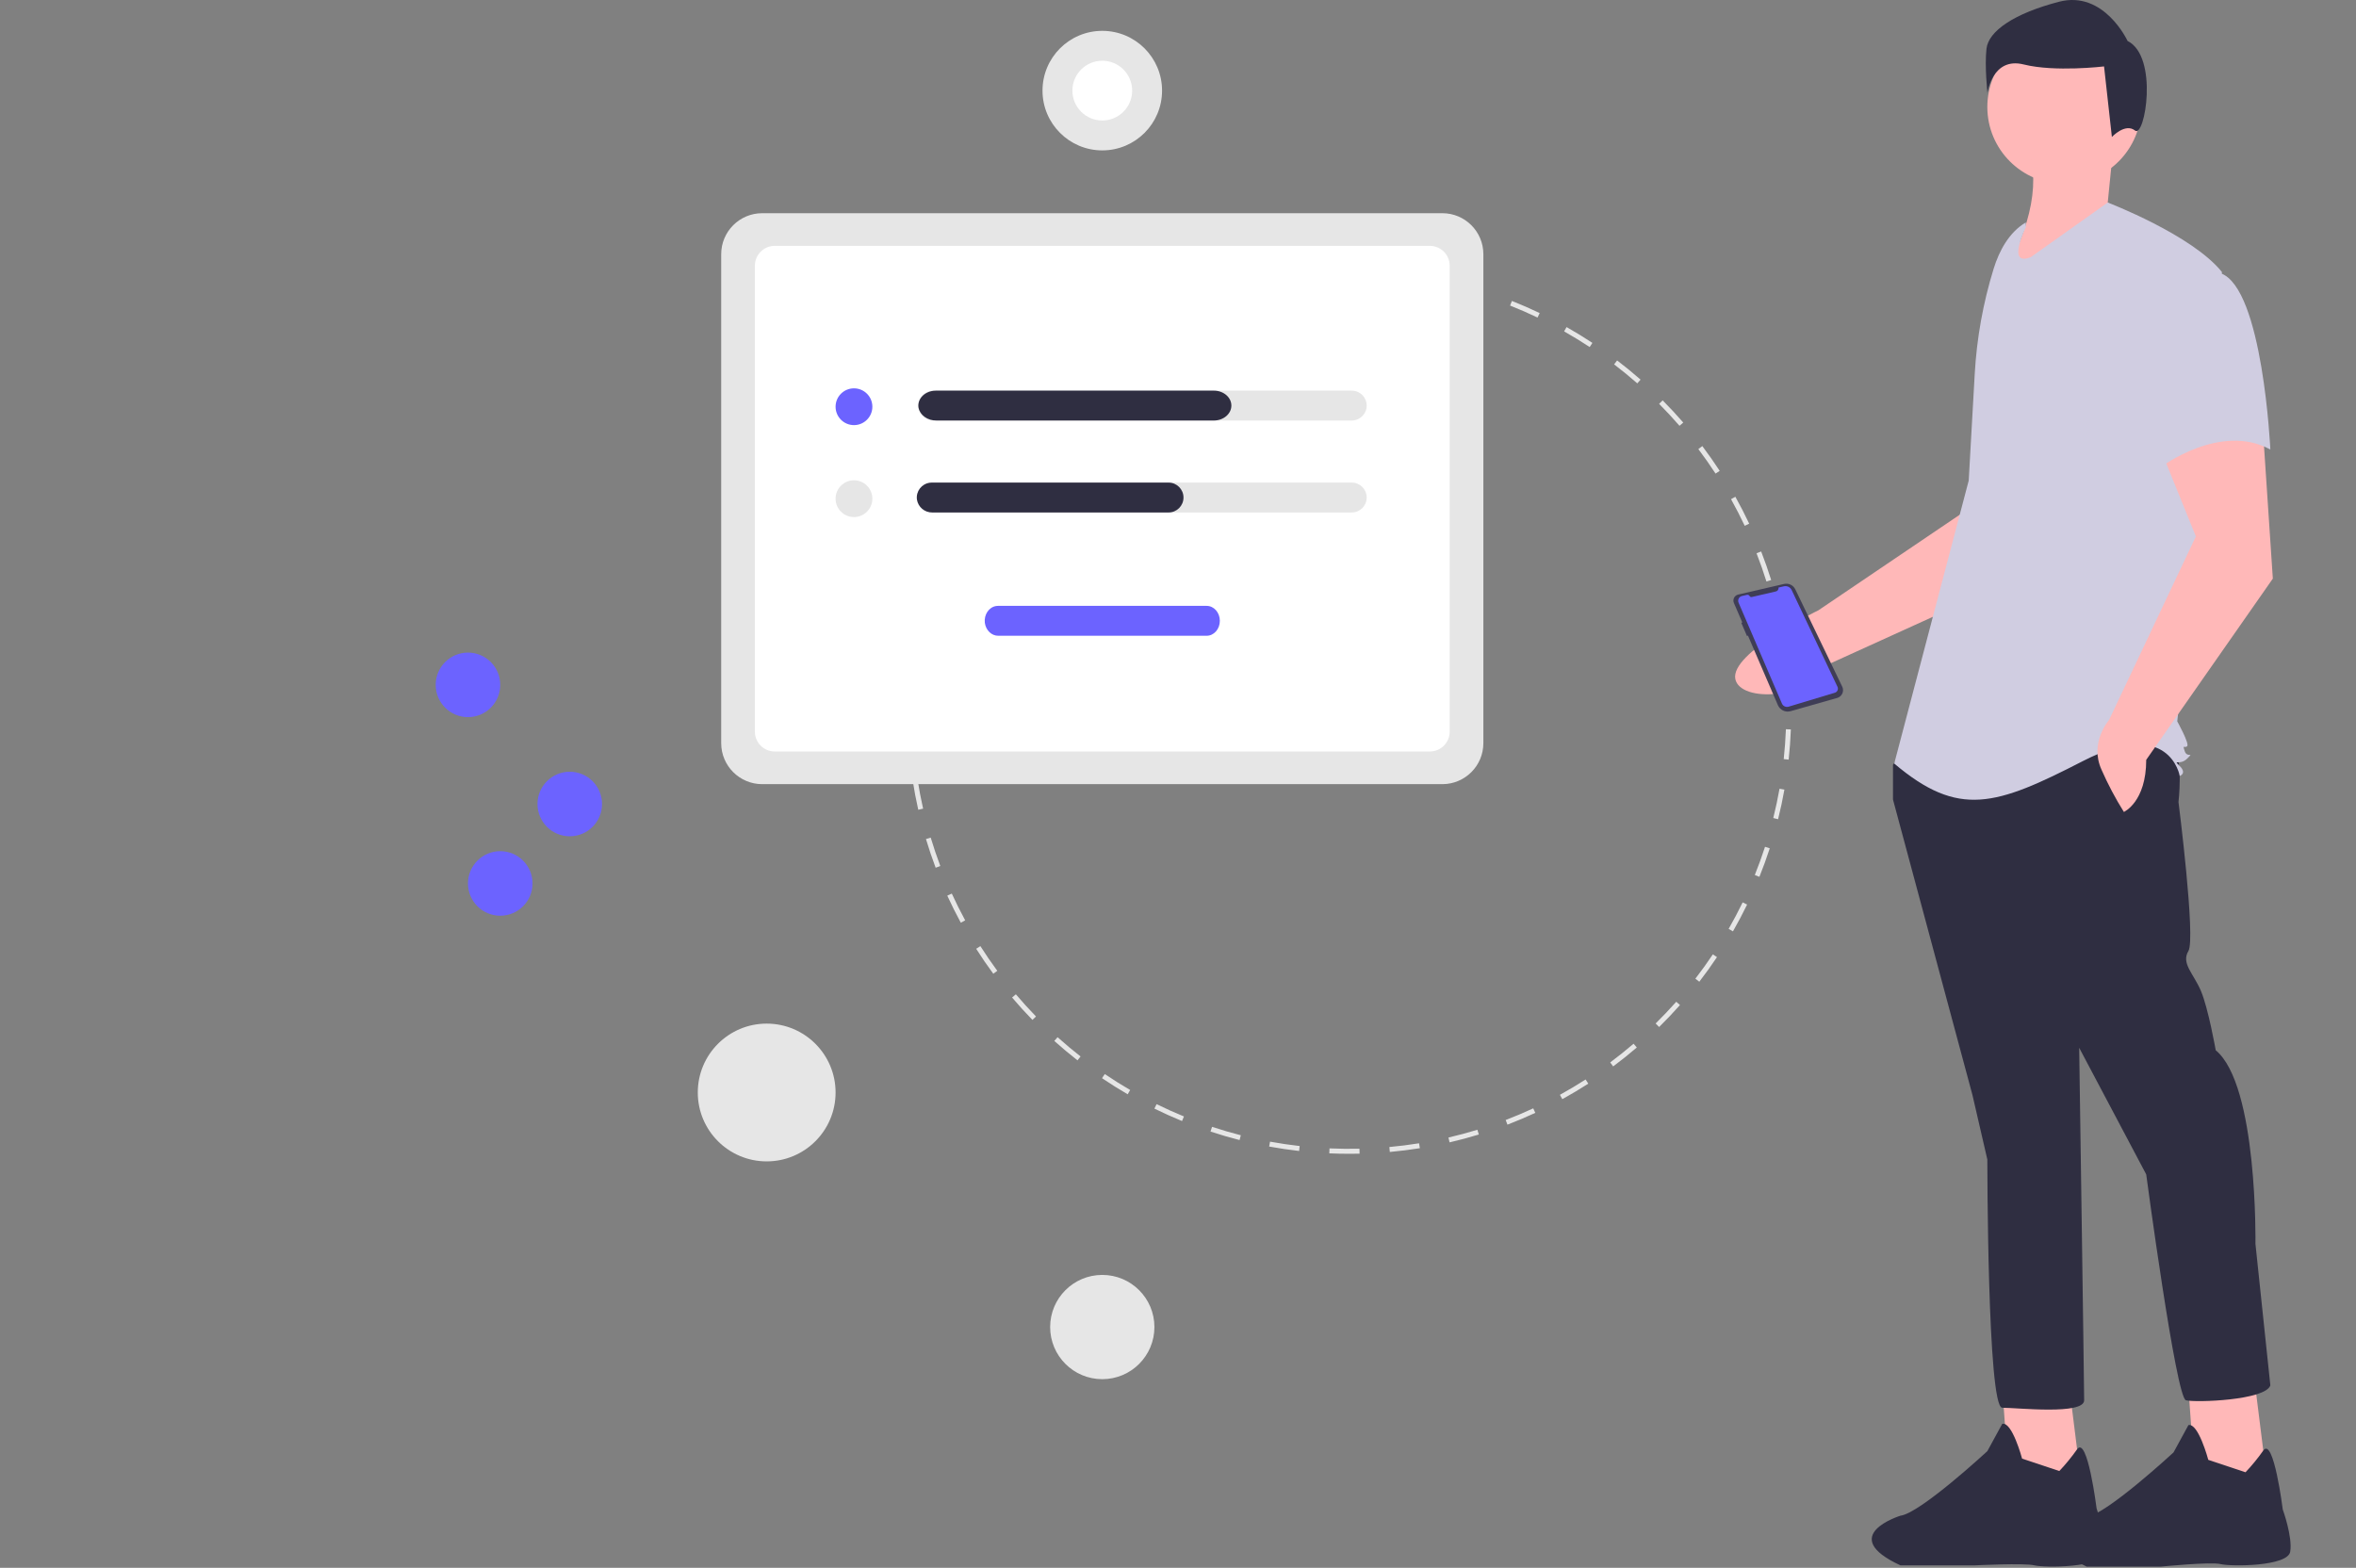 <?xml version="1.0" encoding="UTF-8"?> <!-- Generator: Adobe Illustrator 16.0.0, SVG Export Plug-In . SVG Version: 6.00 Build 0) --> <svg xmlns="http://www.w3.org/2000/svg" xmlns:xlink="http://www.w3.org/1999/xlink" id="e6231ec2-a9f6-4575-8eca-cc3c0040981d" x="0px" y="0px" width="949px" height="631.588px" viewBox="0 0 949 631.588" xml:space="preserve"><rect x="0" y="0" width="949" height="631.588" fill="#808080" stroke="none"/> <title>manage_chats</title> <path fill="#E6E6E6" d="M549.467,110.894c-1.971-0.066-3.979-0.1-5.967-0.1v-2c2.012,0,4.04,0.034,6.033,0.101L549.467,110.894z"></path> <path fill="#E6E6E6" d="M543.5,464.794c-2.688,0-5.398-0.061-8.059-0.18l0.09-1.998c3.982,0.179,8.059,0.223,12.064,0.131l0.045,2 C546.265,464.779,544.885,464.794,543.5,464.794z M559.82,464.057l-0.182-1.992c3.996-0.363,8.021-0.869,11.967-1.502l0.316,1.975 C567.931,463.177,563.861,463.689,559.82,464.057z M523.283,463.659c-4.031-0.456-8.092-1.057-12.066-1.785l0.361-1.967 c3.93,0.72,7.943,1.313,11.93,1.764L523.283,463.659z M583.89,460.192l-0.451-1.949c3.9-0.904,7.82-1.957,11.648-3.129l0.586,1.912 C591.801,458.211,587.836,459.277,583.89,460.192z M499.301,459.263c-3.922-1.002-7.861-2.155-11.709-3.427l0.627-1.898 c3.805,1.257,7.699,2.396,11.578,3.388L499.301,459.263z M607.207,453.054l-0.717-1.867c3.738-1.434,7.471-3.015,11.096-4.698 l0.842,1.814C614.761,450.005,610.988,451.604,607.207,453.054L607.207,453.054z M476.131,451.604 c-3.757-1.538-7.504-3.225-11.137-5.014l0.884-1.795c3.591,1.769,7.296,3.437,11.011,4.957L476.131,451.604z M629.297,442.79 l-0.965-1.752c3.506-1.934,6.99-4.012,10.352-6.178l1.084,1.682C636.367,438.733,632.844,440.834,629.297,442.79z M454.231,440.824 c-3.509-2.038-6.987-4.221-10.34-6.489l1.121-1.656c3.314,2.242,6.754,4.401,10.224,6.417L454.231,440.824z M649.786,429.592 l-1.195-1.604c3.211-2.394,6.379-4.928,9.417-7.533l1.303,1.518C656.236,424.609,653.033,427.172,649.786,429.592L649.786,429.592z M434.021,427.155c-3.19-2.492-6.338-5.128-9.355-7.835l1.336-1.488c2.983,2.676,6.096,5.282,9.251,7.747L434.021,427.155z M668.295,413.721l-1.402-1.426c2.855-2.809,5.65-5.751,8.309-8.747l1.496,1.328C674.01,407.906,671.181,410.881,668.295,413.721z M415.868,410.866c-2.825-2.905-5.584-5.944-8.201-9.031l1.525-1.293c2.588,3.053,5.316,6.057,8.109,8.93L415.868,410.866z M684.48,395.475l-1.582-1.223c2.445-3.167,4.815-6.464,7.044-9.798l1.662,1.111C689.351,388.938,686.953,392.272,684.48,395.475 L684.48,395.475z M400.101,392.269c-2.403-3.261-4.722-6.646-6.894-10.059l1.688-1.074c2.147,3.375,4.44,6.722,6.816,9.947 L400.101,392.269z M698.035,375.188l-1.734-0.994c1.994-3.479,3.892-7.069,5.641-10.675l1.799,0.873 C701.97,368.038,700.052,371.67,698.035,375.188L698.035,375.188z M387.02,371.706c-1.934-3.556-3.768-7.224-5.451-10.901 l1.818-0.832c1.665,3.636,3.478,7.263,5.39,10.778L387.02,371.706z M708.689,353.227l-1.855-0.746 c1.498-3.721,2.885-7.541,4.121-11.355l1.902,0.617C711.607,345.601,710.205,349.465,708.689,353.227z M376.882,349.56 c-1.429-3.791-2.743-7.68-3.906-11.558l1.916-0.574c1.149,3.834,2.449,7.678,3.861,11.427L376.882,349.56z M716.217,330.013 l-1.941-0.484c0.971-3.887,1.816-7.855,2.516-11.796l1.969,0.35C718.052,322.068,717.197,326.081,716.217,330.013z M369.878,326.203 c-0.893-3.949-1.659-7.981-2.278-11.983l1.977-0.307c0.612,3.958,1.37,7.944,2.253,11.849L369.878,326.203z M720.476,306.007 l-1.988-0.215c0.426-3.975,0.721-8.021,0.877-12.028l1.998,0.078C721.207,297.893,720.908,301.986,720.476,306.007z M366.149,302.109c-0.343-4.029-0.552-8.128-0.622-12.183l2-0.034c0.068,4.01,0.276,8.063,0.615,12.047L366.149,302.109z M719.426,281.7c-0.113-4.008-0.365-8.059-0.748-12.038l1.99-0.192c0.389,4.025,0.643,8.121,0.758,12.174L719.426,281.7z M717.109,257.703c-0.66-3.956-1.463-7.934-2.389-11.823l1.945-0.463c0.938,3.934,1.75,7.956,2.415,11.958L717.109,257.703z M711.523,234.251c-1.193-3.818-2.534-7.644-3.986-11.369l1.863-0.727c1.469,3.769,2.825,7.637,4.031,11.499L711.523,234.251z M702.774,211.813c-1.709-3.623-3.564-7.229-5.514-10.72l1.746-0.976c1.972,3.53,3.848,7.178,5.576,10.842L702.774,211.813z M691.023,190.775c-2.189-3.358-4.521-6.679-6.928-9.87l1.596-1.204c2.434,3.227,4.793,6.585,7.008,9.981L691.023,190.775z M676.506,171.53c-2.623-3.025-5.385-5.999-8.209-8.839l1.419-1.41c2.856,2.872,5.649,5.88,8.303,8.938L676.506,171.53z M659.504,154.431c-3.016-2.644-6.158-5.216-9.338-7.643l1.213-1.59c3.217,2.454,6.395,5.055,9.443,7.729L659.504,154.431z M640.328,139.799c-3.35-2.21-6.813-4.329-10.295-6.3l0.984-1.741c3.521,1.993,7.025,4.137,10.412,6.372L640.328,139.799z M619.326,127.921c-3.618-1.73-7.341-3.355-11.065-4.83l0.736-1.859c3.767,1.491,7.532,3.135,11.192,4.885L619.326,127.921z M596.886,119.036c-3.816-1.213-7.724-2.309-11.614-3.256l0.473-1.943c3.936,0.958,7.888,2.066,11.747,3.293L596.886,119.036z M573.461,113.334c-3.943-0.676-7.964-1.225-11.951-1.63l0.203-1.99c4.032,0.41,8.099,0.965,12.086,1.648L573.461,113.334z"></path> <path fill="#E6E6E6" d="M367.739,277.536l-1.997-0.104c0.104-2.017,0.244-4.042,0.414-6.02l1.992,0.171 C367.98,273.539,367.843,275.542,367.739,277.536z"></path> <circle fill="#E6E6E6" cx="444" cy="534.588" r="21"></circle> <circle fill="#E6E6E6" cx="308.822" cy="440.103" r="27.75"></circle> <circle fill="#6C63FF" cx="188.5" cy="275.89" r="13"></circle> <circle fill="#6C63FF" cx="229.5" cy="323.89" r="13"></circle> <circle fill="#6C63FF" cx="201.5" cy="355.89" r="13"></circle> <path fill="#FFB8B8" d="M806.145,160.547l-5.933,39.481l-67.807,45.862c0,0-35.65,17.084-33.406,27.698 c2.001,9.461,29.511,8.341,38.168-6.289l81.066-36.854l27.112-53.674L806.145,160.547z"></path> <polygon fill="#FFB8B8" points="806.5,558.589 809.5,600.589 838.5,598.589 833.5,558.589 "></polygon> <path fill="#2F2E41" d="M814.5,587.588c0,0-4-15-8-14l-6,11c0,0-27,25-35,26c0,0-26,8,0,20h30c0,0,20-1,24,0s27,1,28-5s-3-18-3-18 s-3.688-29.502-7.844-23.751c-2.172,3.085-4.563,6.01-7.156,8.751L814.5,587.588z"></path> <polygon fill="#FFB8B8" points="881.5,559.089 884.5,601.089 913.5,599.089 908.5,559.089 "></polygon> <path fill="#2F2E41" d="M889.5,588.088c0,0-4-15-8-14l-6,11c0,0-27,25-35,26c0,0-26,8,0,20h30c0,0,20-2,24-1s27,1,28-5s-3-17-3-17 s-3.688-29.502-7.844-23.751c-2.172,3.085-4.563,6.01-7.156,8.751L889.5,588.088z"></path> <path fill="#2F2E41" d="M767.5,301.088l-5,7v14l32,119.001l6,26c0,0,0,100,6,100s33,3,33-3s-2-142-2-142l27,51c0,0,12,90,16,91 s32,0,34-6l-6-57c0,0,1-64-16-78c0,0-3-17-6-24s-8-11-5-16s-4-60-4-60s2-17-2-22S767.5,301.088,767.5,301.088z"></path> <circle fill="#FFB8B8" cx="831.5" cy="43.089" r="31"></circle> <path fill="#FFB8B8" d="M851,61.589l-2,20l8,7l-51,24c12.563-21.464,16.284-41.008,10-55L851,61.589z"></path> <path fill="#D0CDE1" d="M816,91.589c0,0-8,16,2,12l31-22c0,0,34,13,46,28l-10,106l-8,75c0,0,5,8.999,4,9.999s-2-1-1,2s4,0,1,3 s-6,0-3,3s0,4,0,4s-4-23.999-39-6c-35,18-50,23-76,1l30-113.999l2.423-42.996c0.809-14.362,3.365-28.571,7.61-42.315 c2.294-7.423,6.289-14.719,12.967-18.688V91.589z"></path> <path fill="#FFB8B8" d="M869.5,179.089l15,37l-35,74c0,0-8,8.999-3,19.999c2.584,5.878,5.592,11.56,9,17c0,0,9-4,9-21l51-72.999 l-4-60L869.5,179.089z"></path> <path fill="#D0CDE1" d="M867.5,113.089c0,0-14,14-8,36s11,39,11,39s24-18,44-7c0,0-3-65-20-71S867.5,113.089,867.5,113.089z"></path> <path fill="#2F2E41" d="M856.984,16.495c0,0-9.472-20.521-27.625-15.786c-18.153,4.736-28.414,11.84-29.204,18.943 c-0.789,7.104,0.396,17.759,0.396,17.759s1.973-14.602,14.602-11.444s32.36,0.789,32.36,0.789l3.157,28.414 c0,0,5.384-5.738,9.33-2.581C863.947,55.746,869.613,22.81,856.984,16.495z"></path> <path fill="#3F3D56" d="M700.158,239.511L700.158,239.511l18.457-4.274c1.835-0.425,3.719,0.478,4.537,2.174l18.906,39.206 c0.78,1.619,0.101,3.564-1.519,4.346c-0.169,0.081-0.344,0.148-0.524,0.199l-18.757,5.329c-2.078,0.591-4.271-0.452-5.125-2.436 l-12.063-28.021l-0.368,0.204l-2.296-5.309l0.382-0.195l-3.367-7.822c-0.542-1.258,0.039-2.716,1.297-3.258 C699.859,239.592,700.008,239.544,700.158,239.511z"></path> <path fill="#6C63FF" d="M716.392,236.691l2.154-0.499c1.274-0.295,2.583,0.338,3.144,1.521l18.453,38.955 c0.408,0.86,0.041,1.889-0.819,2.297c-0.078,0.036-0.158,0.067-0.24,0.093l-18.626,5.619c-1.088,0.328-2.249-0.213-2.697-1.257 l-17.46-40.638c-0.427-0.992,0.032-2.144,1.025-2.569c0.106-0.046,0.218-0.082,0.331-0.108l2.044-0.474 c0.406-0.094,0.825,0.097,1.022,0.465l0,0c0.174,0.325,0.544,0.493,0.902,0.41l9.703-2.248 C716.039,238.093,716.502,237.41,716.392,236.691L716.392,236.691z"></path> <path fill="#E6E6E6" d="M581.001,315.889H307c-9.108-0.011-16.489-7.392-16.5-16.5V102.388c0.011-9.108,7.392-16.489,16.5-16.5 h274.001c9.108,0.011,16.489,7.392,16.5,16.5v197.001C597.49,308.498,590.109,315.879,581.001,315.889z"></path> <path fill="#FFFFFF" d="M312.065,302.736h263.87c4.419,0,8-3.582,8-8V107.042c0-4.418-3.581-8-8-8h-263.87c-4.419,0-8,3.582-8,8 v187.694C304.065,299.154,307.646,302.736,312.065,302.736z"></path> <path fill="#E6E6E6" d="M544.482,157.362H375.931c-3.324,0-6.02,2.695-6.02,6.02s2.695,6.02,6.02,6.02l0,0h168.551 c3.325,0,6.021-2.695,6.021-6.02S547.807,157.362,544.482,157.362z"></path> <path fill="#E6E6E6" d="M375.931,194.406c-3.324,0-6.02,2.695-6.02,6.02c0,3.325,2.695,6.02,6.02,6.02l0,0h168.551 c3.325,0,6.021-2.694,6.021-6.02c0-3.324-2.695-6.02-6.021-6.02H375.931z"></path> <circle fill="#6C63FF" cx="343.981" cy="163.845" r="7.409"></circle> <circle fill="#E6E6E6" cx="343.981" cy="200.889" r="7.409"></circle> <path fill="#2F2E41" d="M496,163.382L496,163.382c0,3.324-3.162,6.02-7.065,6.02l0,0H377.231c-3.608,0.045-6.704-2.182-7.257-5.22 c-0.513-3.302,2.214-6.332,6.089-6.768c0.304-0.034,0.609-0.052,0.914-0.052h111.958C492.838,157.362,496,160.057,496,163.382 L496,163.382z"></path> <path fill="#2F2E41" d="M476.714,200.426L476.714,200.426c0,3.324-2.694,6.02-6.02,6.02l0,0h-95.172 c-3.074,0.045-5.712-2.182-6.184-5.22c-0.437-3.302,1.887-6.332,5.188-6.768c0.259-0.034,0.519-0.052,0.778-0.052h95.389 C474.019,194.406,476.714,197.101,476.714,200.426L476.714,200.426z"></path> <path fill="#6C63FF" d="M491.356,250.088L491.356,250.088c0,3.324-2.375,6.02-5.307,6.02l0,0h-83.908 c-2.71,0.045-5.036-2.182-5.452-5.22c-0.385-3.302,1.664-6.332,4.575-6.768c0.228-0.034,0.457-0.052,0.686-0.052h84.099 C488.981,244.069,491.356,246.764,491.356,250.088L491.356,250.088z"></path> <circle fill="#E6E6E6" cx="444.001" cy="36.506" r="24.078"></circle> <circle fill="#FFFFFF" cx="444.001" cy="36.506" r="12.039"></circle> </svg> 